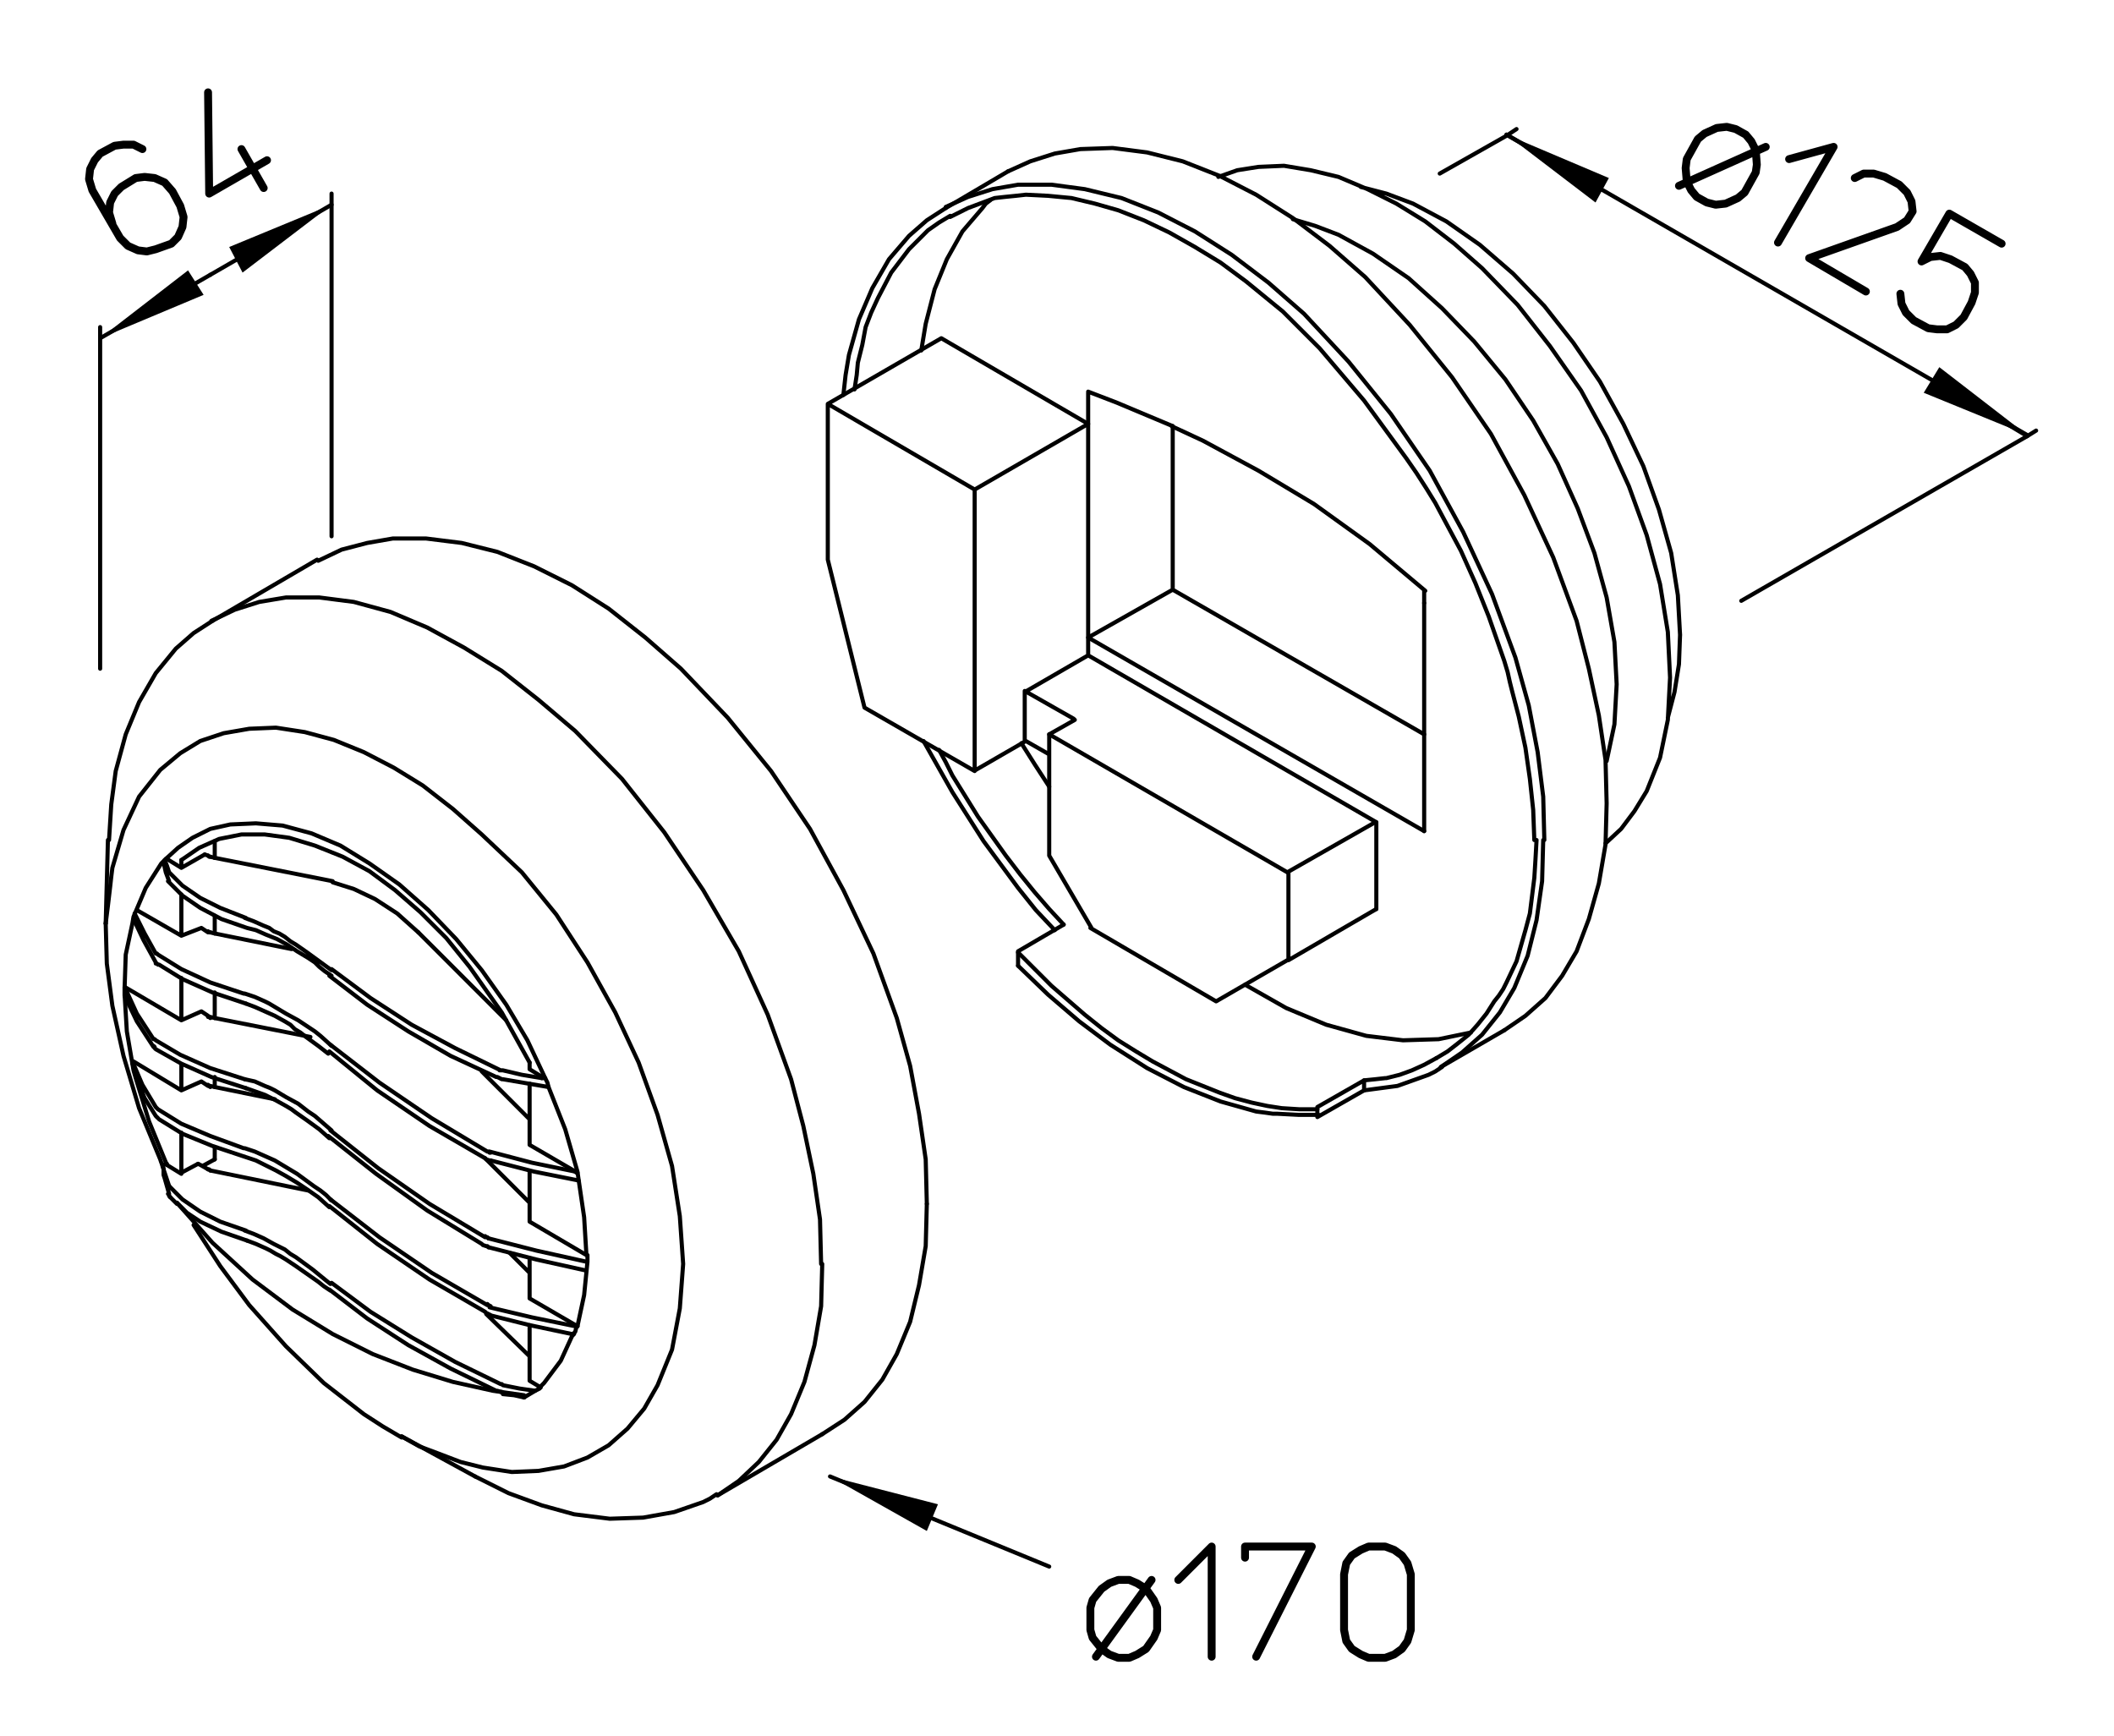 <?xml version="1.0" encoding="utf-8"?>
<!-- Generator: Adobe Illustrator 26.0.2, SVG Export Plug-In . SVG Version: 6.00 Build 0)  -->
<svg version="1.2" baseProfile="tiny" id="Ebene_1" xmlns="http://www.w3.org/2000/svg" xmlns:xlink="http://www.w3.org/1999/xlink"
	 x="0px" y="0px" viewBox="0 0 190 156" overflow="visible" xml:space="preserve">
<path fill="none" stroke="#000000" stroke-width="0.85" stroke-linecap="round" stroke-linejoin="round" stroke-miterlimit="3" d="
	M0,156"/>
<path fill="none" stroke="#000000" stroke-width="0.369" stroke-linecap="round" stroke-linejoin="round" stroke-miterlimit="3" d="
	M51.7,105.3l0.1,0.1 M18.7,76.9l-0.3-0.1 M51.8,119.2L51.8,119.2 M51.8,119.2L51.8,119.2 M51.4,119.9l0.1,0.1 M47.1,125.6l1-0.6
	l0.4-0.2 M19.3,83.9v-1.6 M19.3,89.2v2.3 M29.9,79.2l-10.6-2.1 M19.3,83.9l6.9,1.4 M19.3,97.7v-0.9 M19.3,103.1v1.1 M19.3,91.5
	l8.6,1.7 M24.7,98.8l-5.4-1.1 M90.6,15.4L85,18.7 M129.5,95.9l5.7-3.3 M29.8,17.4v30.8 M9,60.1V29.4 M36.1,129.1l6.6,3.6 M9.7,75.5
	L9.5,83 M135.4,12.1l46.8,27 M136.3,11.6l-0.9,0.6l-6,3.4 M156.5,54l25.7-14.8l0.8-0.5 M94.3,76.9l3.8,6.5 M94.3,76.9v-9.1
	 M115.7,86.3l-6.4,3.7L98,83.4 M123.7,81.7l-7.9,4.6v-7.9 M87.6,44l10.2-5.9 M87.6,44l-13.2-7.7l10.2-5.9l13.2,7.7v19.2 M87.6,44
	v25.3 M87.6,69.3l-9.9-5.7l-3.3-13.3v-14 M97.8,58.9l25.9,15 M92.1,62.2l5.7-3.3v-1.6 M92.1,66.6v-4.5l4.4,2.5 M94.3,66v1.8
	l-2.1-1.2l-4.5,2.6 M105.4,53l-7.6,4.3 M128,66l-22.6-13V38.3 M128,66V54.2"/>
<path fill="none" stroke="#000000" stroke-width="0.369" stroke-linecap="round" stroke-linejoin="round" stroke-miterlimit="3" d="
	M17.8,104.6l-1.5,0.8 M47.6,109.8l5.1,3 M51.9,105.4l-4.3-2.5 M47.6,105.3v4.5 M47.6,96.1l1.3,0.8 M47.6,102.9v-5.5 M47.6,116.7
	l4.3,2.5 M47.6,116.7v-3.6 M47.6,119.1v4.5 M47.6,95.5v0.6 M16.3,87.9v3.8 M16.3,78L15,77.2 M16.3,98v-2.3 M16.3,101.8v3.7
	 M16.3,77.3V78 M16.3,78l2.1-1.2 M16.3,84.1v-3.7 M47.6,114.4l-1.8-1.8 M47.6,124.1l1,0.6 M47.6,121.9l-3.9-3.8 M47.6,121.9v2.2
	 M19.3,97.7l-0.4-0.1 M43.3,96.3l4.3,4.3 M15,104.6l-0.4,0.1 M16.3,98l1.8-0.8l0.6,0.4 M18.2,104.8l0.5,0.3 M16.3,105.5l-1.3-0.8
	 M43.6,104.1l4,4 M16.3,84.1l-4-2.3 M18.9,105.2l8.8,1.8 M12,95.4l4.3,2.6 M12,95.4l-0.1,0.1 M16.3,91.7l-5.1-3 M18.9,91.4l0.4,0.1
	 M18.1,90.9l0.6,0.4 M18.1,90.9l-1.8,0.8 M37.6,83.8l7.9,7.9 M18.9,83.8l0.4,0.1 M19.3,77.1L18.9,77 M18.1,83.4l0.6,0.4 M18.1,83.4
	l-1.8,0.7 M49,96.9h-0.3"/>
<path fill="none" stroke="#000000" stroke-width="0.369" stroke-linecap="round" stroke-linejoin="round" stroke-miterlimit="3" d="
	M128,74.7L97.8,57.3 M115.7,78.4l7.9-4.5 M115.7,78.4L94.3,66l2.3-1.3 M122.6,98v-0.9 M122.6,98l-4.2,2.4 M118.4,99.5l4.2-2.4
	 M118.4,99.5v0.8 M91.5,86.8v-1.3l4.1-2.4 M19.3,104.2l-1.1,0.6l-0.4-0.2 M19.3,77.1v-1.5"/>
<path fill="none" stroke="#000000" stroke-width="0.369" stroke-linecap="round" stroke-linejoin="round" stroke-miterlimit="3" d="
	M178.7,37.1l3.5,2.1 M105.4,38.3l-5-2.1l-2.6-1 M15.9,108.1l3.2,3.6l3.6,3.3l3.6,2.7l3.6,2.2l3.6,1.8l3.6,1.4l3.6,1.1l3.6,0.8
	l2.8,0.4 M128.1,53.1l-5-4.2l-5-3.6l-5-3l-5-2.7l-2.8-1.3 M123.7,81.7v-7.8 M64.5,134.4l9.4-5.5 M28.5,50.3l-9.4,5.5 M97.8,38.1
	v-1.5 M128,53.1v1.1 M97.8,36.6v-1.3 M128,66v8.7"/>
<polyline fill-rule="evenodd" points="182.2,39.1 182.2,39.1 172.9,35.3 174.3,33 182.2,39.1 "/>
<line fill="none" stroke="#000000" stroke-width="0.369" stroke-linecap="round" stroke-linejoin="round" stroke-miterlimit="3" x1="140" y1="14.8" x2="135.4" y2="12.1"/>
<polyline fill-rule="evenodd" points="135.4,12.1 135.4,12.1 144.6,16 143.4,18.2 135.4,12.1 "/>
<line fill="none" stroke="#000000" stroke-width="0.369" stroke-linecap="round" stroke-linejoin="round" stroke-miterlimit="3" x1="94.3" y1="140.8" x2="74.6" y2="132.7"/>
<polyline fill-rule="evenodd" points="74.6,132.7 74.6,132.7 84.3,135.2 83.3,137.6 74.6,132.7 "/>
<line fill="none" stroke="#000000" stroke-width="0.369" stroke-linecap="round" stroke-linejoin="round" stroke-miterlimit="3" x1="18.9" y1="24.7" x2="9" y2="30.4"/>
<polyline fill-rule="evenodd" points="9,30.4 9,30.4 16.9,24.3 18.3,26.5 9,30.4 "/>
<line fill="none" stroke="#000000" stroke-width="0.369" stroke-linecap="round" stroke-linejoin="round" stroke-miterlimit="3" x1="18.9" y1="24.7" x2="29.8" y2="18.4"/>
<polyline fill-rule="evenodd" points="29.8,18.4 29.8,18.4 21.8,24.5 20.6,22.2 29.8,18.4 "/>
<path fill="none" stroke="#000000" stroke-width="0.709" stroke-linecap="round" stroke-linejoin="round" stroke-miterlimit="3" d="
	M10.1,20.1l-0.3-1l0.1-0.9l0.4-0.8l0.6-0.6l1.3-0.8l0.8-0.1l0.9,0.1l0.9,0.4l0.7,0.8l0.7,1.3l0.3,1l-0.1,0.9l-0.4,0.9l-0.6,0.6
	L14,22.4l-0.8,0.2l-0.8-0.1l-0.9-0.4l-0.7-0.7l-2.5-4.3l-0.3-1l0.1-0.9l0.4-0.8L9,13.8l1.3-0.7l0.8-0.1H12l0.8,0.4 M120.8,141.5
	l0.2-1l0.5-0.7l0.8-0.5l0.7-0.3h1.5l0.8,0.3l0.7,0.5l0.5,0.7l0.3,1v5l-0.3,1l-0.5,0.7l-0.7,0.5l-0.8,0.3H123l-0.7-0.3l-0.8-0.5
	l-0.5-0.7l-0.2-1V141.5 M111.9,140v-1h6l-5,9.9 M105.9,142l3-3v9.9 M98.5,148.9l5-6.9 M101.5,142h-1l-0.8,0.3l-0.7,0.5l-0.8,1
	l-0.2,0.7v2l0.2,0.7l0.8,1l0.7,0.5l0.8,0.3h1l0.7-0.3l0.8-0.5l0.7-1l0.3-0.7v-2l-0.3-0.7l-0.7-1l-0.8-0.5L101.5,142 M179.9,21.9
	l-4.7-2.7l-2.5,4.3l0.8-0.4l0.9-0.1l0.9,0.3l1.3,0.7l0.5,0.6l0.4,0.8v0.9l-0.3,0.9l-0.7,1.3l-0.7,0.7l-0.8,0.4h-0.9l-0.8-0.1
	l-1.3-0.7l-0.7-0.7l-0.4-0.8l-0.1-0.9 M166.7,16l0.8-0.4h0.9l1,0.3l1.3,0.7l0.7,0.7l0.4,0.8l0.1,0.9l-0.5,0.8l-0.9,0.6l-7.9,2.8
	l5.1,3 M160.8,14.3l4-1.1l-5,8.6 M150.9,16.7l7.8-3.5 M156.9,12.1l-0.9-0.5l-0.8-0.2l-0.9,0.1l-1.1,0.5l-0.6,0.5l-1,1.8l-0.1,0.8
	l0.1,1.2l0.4,0.8l0.5,0.6l0.9,0.5l0.8,0.2l0.9-0.1l1.1-0.5l0.6-0.5l1-1.8l0.1-0.7l-0.1-1.3l-0.4-0.8L156.9,12.1"/>
<path fill="none" stroke="#000000" stroke-width="0.709" stroke-linecap="round" stroke-linejoin="round" stroke-miterlimit="3" d="
	M21.7,13.4l2,3.5 M18.7,8.3l0.1,9.1l5.2-3"/>
<path fill="none" stroke="#000000" stroke-width="0.369" stroke-linecap="round" stroke-linejoin="round" stroke-miterlimit="3" d="
	M42.7,132.7l3,1.5l3,1.1l2.9,0.8l3.2,0.4l3-0.1l2.8-0.5l2.6-0.9l0.6-0.3l0.6-0.4 M9.5,83l0.1,3.6l0.5,3.8l1,4.5l1.4,4.7l1.9,4.6
	l0.1,0.3l0.1,0.2 M73.8,113.6l-0.1-4l-0.6-4.1l-0.9-4.3L71.1,97L69,91.2l-2.6-5.7L63.2,80l-3.5-5.2l-3.8-4.8l-4.2-4.3l-3.3-2.8
	l-3.3-2.6l-3.4-2.1l-3.3-1.8L35.1,55l-3.3-0.9l-3.1-0.4h-3l-2.4,0.4l-2.2,0.7l-2.1,1 M144.3,75.8l1.4-1.3l1.2-1.6l1.1-1.8l1.2-3
	l0.7-3.4l0.2-3.8 M150.1,60.9l-0.2-4.1l-0.7-4.3l-1.2-4.4l-1.6-4.4l-2-4.4l-2.3-4.2l-2.8-4l-2.9-3.7l-3.2-3.3l-2.5-2.2l-2.6-2
	l-2.6-1.6l-2.6-1.3l-2.6-1.1l-2.5-0.6l-2.4-0.4l-2.3,0.1l-1.9,0.3l-1.7,0.6 M149.9,64.5l0.6-2.3l0.4-2.5l0.1-2.7 M116.2,19.7l2,0.6
	l2.1,0.8l3.1,1.7l3.2,2.2l3,2.7l2.9,3l2.8,3.4l2.5,3.7l2.2,3.9l1.8,4l1.5,4l1.1,4l0.7,4l0.2,3.8l-0.2,3.6l-0.7,3.3 M151,57.1
	l-0.2-3.6l-0.6-3.8l-1.1-3.9l-1.4-3.9l-1.8-3.8l-2.1-3.8l-2.4-3.5l-2.6-3.3l-2.8-2.9l-3-2.6l-3-2.1l-3-1.6l-2.4-0.9l-2.3-0.6 M89,18
	l-0.4,0.3l-0.3,0.4l-1.8,2.1l-1.4,2.5L84,26l-0.8,3.1l-0.4,2.4 M111.9,88.5l3.7,2.1l3.6,1.5l3.6,1l3.3,0.4l3.2-0.1l2.9-0.6
	 M91.8,66.8l1.2,1.9l1.3,2 M84.4,67.4l0.6,1.1l0.6,1.2l2.3,3.7l2.5,3.5l1.3,1.7l1.3,1.6l1.3,1.5l1.3,1.4 M83,66.6l2.6,4.6l2.8,4.4
	l3.1,4.2l1.6,2l1.7,1.8"/>
<path fill="none" stroke="#000000" stroke-width="0.369" stroke-linecap="round" stroke-linejoin="round" stroke-miterlimit="3" d="
	M129.1,95.1l1-0.6l0.9-0.7L132,93l0.8-0.9l0.8-1l0.7-1.1l0.4-0.5l0.4-0.6l0.3-0.6l0.9-1.9l0.8-2.8l0.4-1.5l0.2-1.6l0.2-1.6l0.1-1.6
	l0.1-1.8 M85.4,19.4l-1,0.6l-1,0.7l-1.7,1.7l-1.6,2.1l-1.2,2.3l-0.6,1.3l-0.5,1.3L77.5,31l-0.4,1.6L77,33.7L76.8,35 M85,18.7
	l-1.7,1.1l-1.6,1.4l-1.8,2.1l-1.5,2.6l-1.2,2.8l-0.9,3.2l-0.3,1.8l-0.2,1.8 M129.5,95.9l1.9-1.3l1.8-1.6l1.6-2l1.3-2.2l1.2-2.9
	l0.8-3.2l0.5-3.5l0.1-3.7 M135.2,92.6l1.9-1.3l1.8-1.6l1.5-2l1.3-2.2l1.1-2.9l0.9-3.2l0.6-3.5l0.1-3.7 M138.8,75.5l-0.1-3.9l-0.5-4
	l-0.8-4.2l-1.2-4.3l-2.1-5.7l-2.6-5.6l-3-5.5l-3.5-5.1l-3.8-4.7l-4-4.3l-3.2-2.8l-3.3-2.5l-3.3-2.1l-3.3-1.7l-3.3-1.3L97.5,17
	l-3-0.4h-3L89.2,17L87,17.7l-2,0.9 M144.4,72.2l-0.1-3.9l-0.6-4l-0.9-4.2l-1.1-4.3l-2.1-5.7l-2.6-5.6l-3-5.5l-3.5-5.1l-3.8-4.7
	l-4-4.3l-3.2-2.8l-3.3-2.5l-3.3-2.1l-3.3-1.7l-3.3-1.3l-3.2-0.8l-3.1-0.4l-2.9,0.1l-2.3,0.4l-2.2,0.7l-2,0.9 M36.1,129.1l1.6,0.9
	l1.6,0.6l2.1,0.8l2,0.5l2.6,0.4l2.4-0.1l2.3-0.4l2.1-0.8l1.9-1.1l1.7-1.5l1.5-1.8l1.2-2.1l1.3-3.2l0.7-3.7l0.3-4l-0.3-4.3l-0.7-4.5
	l-1.3-4.6l-1.7-4.7l-2.1-4.5l-2.5-4.5l-2.8-4.3l-3.1-3.8L43.3,75l-2.6-2.3l-2.7-2.1L35.4,69l-2.7-1.4L30,66.5l-2.6-0.7l-2.6-0.4
	l-2.4,0.1l-2.3,0.4L18,66.6l-1.8,1.1l-1.8,1.5l-1.9,2.4l-1.4,3l-1,3.4l-0.1,0.8l-0.1,0.9l-0.2,1.7L9.5,83"/>
<path fill="none" stroke="#000000" stroke-width="0.369" stroke-linecap="round" stroke-linejoin="round" stroke-miterlimit="3" d="
	M11.2,89.5v-0.8 M22.2,111.5l-2.3-0.8l-1.9-0.9l-1.2-0.8l-0.9-0.9 M52.7,113.4l-4.5-1l-4.3-1.1 M22,89.3l0.9,0.3l0.9,0.4l0.4,0.2
	l1.5,0.9l1.1,0.6l0.9,0.6l0.6,0.4l0.5,0.4l1,0.9 M37.6,83.8l-1.9-1.7l-2-1.3l-1.9-0.9l-1.9-0.6 M22.2,83.4l0.8,0.2l0.9,0.4l1,0.4
	l0.9,0.5l0.9,0.6l1,0.6l0.6,0.4l0.4,0.4l0.5,0.4l0.6,0.4 M22,82.5l0.8,0.3l0.9,0.4l0.5,0.2l0.4,0.3l0.5,0.2l0.5,0.3l0.5,0.4l0.5,0.3
	l1,0.7l1.1,0.8l1.1,0.8 M22.1,90.2l0.8,0.3l0.9,0.4l0.9,0.4l0.9,0.5l0.5,0.3l0.4,0.4l0.5,0.3l0.5,0.4l1.1,0.8l0.9,0.7 M18.7,91.4
	h0.1l0.1,0.1 M22.2,83.4l-2.3-0.8L18,81.6l-1.6-1.1l-1.1-1.1 M15.3,78.5l1.1,1.1l1.6,1.1l1.8,0.9l2.3,0.9 M18.7,83.7l0.1,0.1h0.1
	 M15.2,79.2l-0.3-0.8l-0.2-0.9 M15.3,78.5L15.3,78.5l-0.1-0.1h-0.1 M18.7,76.9l0.1,0.1h0.1 M15.3,79.4L15.3,79.4L15.3,79.4l-0.1-0.1
	l-0.1-0.1 M29.8,87.1l3.5,2.6l3.7,2.4l3.9,2.1l4.1,2 M44.6,96.8l-4.1-1.9l-3.8-2.2L33,90.3l-3.4-2.6 M15.2,78.4L15,77.8l-0.2-0.5
	 M45.2,97h-0.1l-0.4-0.2 M48.7,96.9l-1.8-0.3l-1.7-0.4h-0.1L45,96.2h-0.1 M49.3,97.7L45.2,97 M52.7,114.2l-4.5-1l-4.3-1.1
	 M51.6,119.9v-0.1l0.1-0.1l0.1-0.4v-0.1h0.1 M47.1,125.6L47.1,125.6 M12,95.8v-0.1l-0.1-0.1"/>
<path fill="none" stroke="#000000" stroke-width="0.369" stroke-linecap="round" stroke-linejoin="round" stroke-miterlimit="3" d="
	M18.7,97.5l0.1,0.1l0.1,0.1 M14.2,99.7l2.1,1.3l2.6,1.1l3,1.1 M22.1,90.2l-3-1L16.4,88l-2.1-1.3 M14.2,85.8l2.1,1.3l2.6,1.2l3,1
	 M22.1,104l-3-1l-2.7-1.1l-2.1-1.3 M14.2,85.8L14.2,85.8l-0.1-0.1H14 M14.2,86.7L14.2,86.7l-0.1-0.1h-0.1L14,86.5 M22.1,97.8l-3.1-1
	l-2.7-1.2L14,94.3 M14,93.5l2.2,1.3l2.7,1.2l3.1,1 M14,93.5L14,93.5l-0.1-0.1 M14,94.3L14,94.3l-0.1-0.1v-0.1l-0.1-0.1 M14.2,100.5
	l-0.2-0.2 M14.2,99.7L14.2,99.7L14.2,99.7L14,99.5 M15.2,107.3l-0.4-1.4l-0.1-0.3V105l-0.1-0.3 M15.3,106.7l1.1,1.1l1.6,1.1l1.8,0.9
	l2.3,0.8 M22,103.2l0.9,0.3l0.9,0.4l0.9,0.4l1,0.6l1,0.6l1.5,1.1l0.6,0.4l0.5,0.4l0.5,0.5 M22.1,104l0.9,0.3l0.8,0.4l1,0.5l0.9,0.5
	l1,0.6l0.9,0.6l1,0.7l1,0.9 M51.7,105.3l-3.9-0.8l-3.8-1 M29.7,101.6L34,105l4.6,3.2l5,3 M43.9,111.3L43.9,111.3l-0.1-0.1h-0.1
	l-0.1-0.1 M43.3,111.8l-4.9-3l-4.6-3.3l-4.3-3.4 M52,106.1l-4-0.8l-3.9-1 M15.3,107.6L15.3,107.6l-0.1-0.1v-0.1l-0.1-0.1
	 M15.3,106.7L15.3,106.7l-0.1-0.1h-0.1 M18.7,105.1h0.1l0.1,0.1 M14,100.3l-1-1.6L12.3,97 M14,99.5l-1.2-2l-0.9-2.1 M14,85.7
	L13,83.9l-0.9-1.8 M14,86.5l-1.1-2L12,82.6 M13.8,94.1l-1.5-2.3l-1.1-2.3 M13.8,93.4l-1.5-2.3l-1.1-2.4"/>
<path fill="none" stroke="#000000" stroke-width="0.369" stroke-linecap="round" stroke-linejoin="round" stroke-miterlimit="3" d="
	M15,104.7l-1.6-3.9l-1.2-3.9L12,96.2l-0.6-3.5l-0.2-3.3v-0.6l0.1-3l0.6-2.8l0.1-0.6l1.1-2.6l1.4-2.2l0.4-0.4 M47.6,95.5L45.1,91
	l-2.9-4.1l-2.1-2.6l-2.3-2.3l-2.3-2l-2.3-1.7l-2.4-1.3L28.3,76L26,75.3L23.8,75h-2.1l-2,0.4l-1.8,0.8l-1.6,1.1 M45.2,125.2l-0.1-0.1
	h-0.1l-0.3-0.1 M43.6,117.9l-5-2.9l-4.7-3.2l-4.3-3.4 M29.7,107.8l4.4,3.4l4.7,3.2l5,2.9 M45.2,124.5L45.2,124.5l-0.1-0.1h-0.1
	 M43.9,112.1l-0.1-0.1h-0.1l-0.3-0.1 M44.6,125l-4.1-2l-3.8-2.1l-3.7-2.4l-3.4-2.6 M51.7,119.2l-3.9-0.8l-3.8-0.9 M22.2,111.5
	l0.8,0.3l0.9,0.4l0.4,0.2l0.5,0.3l0.4,0.2l0.5,0.3l0.9,0.6l2,1.4l0.5,0.4l0.6,0.4 M51.4,119.9l-3.8-0.8l-3.6-0.9 M44.1,118.2
	l-0.4-0.2l-0.1-0.1 M44.1,117.4L44.1,117.4l-0.2-0.1l-0.1-0.1 M29.8,115.3l3.5,2.6l3.7,2.3l3.9,2.2l4.1,2 M48.1,125l-1.4-0.2
	l-1.5-0.3 M22,110.6l0.8,0.3l0.9,0.4l0.9,0.5l1,0.5l0.5,0.4l0.5,0.3l1.5,1.1l1.1,0.9l0.5,0.4 M15.2,106.6l-0.6-1.8 M44.1,103.6h-0.1
	l-0.1-0.1h-0.1 M22,97l0.9,0.2l0.9,0.4l0.5,0.2l0.4,0.2l1,0.6l1.1,0.6l0.9,0.7l0.6,0.4l1.5,1.3 M22.1,97.8l1.7,0.6l1,0.5l0.9,0.5
	l0.5,0.3l0.4,0.3l1,0.7l1.1,0.8l0.9,0.8 M44.1,104.3h-0.1l-0.3-0.1l-0.1-0.1 M29.7,93.9l4.4,3.4l4.7,3.2l5,3 M43.6,104.1l-5-2.9
	L33.9,98l-4.3-3.5"/>
<path fill="none" stroke="#000000" stroke-width="0.369" stroke-linecap="round" stroke-linejoin="round" stroke-miterlimit="3" d="
	M83.3,108.2l-0.1-4l-0.6-4.1l-0.8-4.3l-1.2-4.3l-2.1-5.8L75.8,80l-3-5.5l-3.5-5.2l-3.9-4.8l-4.2-4.4l-3.2-2.8l-3.3-2.6l-3.3-2.1
	l-3.4-1.7l-3.3-1.3l-3.2-0.8l-3.2-0.4h-3l-2.3,0.4l-2.3,0.6l-2.1,1 M137.9,75.5l-0.1-2.7l-0.3-2.8l-0.4-2.8l-0.6-2.8l-0.6-2.3
	l-0.2-0.8l-0.2-0.9l-0.3-1l-1.4-4l-1.2-3l-1.3-2.9l-1.5-2.8l-0.8-1.5l-0.8-1.3l-0.9-1.4l-0.9-1.3l-3.8-5.2l-4-4.7l-1.1-1.1l-1.1-1.1
	l-1.1-1.1l-1.1-0.9l-2.2-1.8l-2.3-1.7l-2.3-1.4l-2.3-1.3l-2.3-1.1l-2.3-0.9l-2.1-0.6l-2.1-0.5l-2.1-0.2l-2-0.1l-0.9,0.1l-1,0.1
	l-0.9,0.1L87,18.7l-1.6,0.8 M122.6,98l3-0.4l2.8-1l0.6-0.3l0.6-0.4 M122.6,97.1l1-0.1l0.9-0.1h0.1l1.2-0.3l1.1-0.4l1.1-0.5l1.1-0.6
	 M91.5,85.6l3,3l3,2.6l1.5,1.2l1.5,1.1l1.6,1l1.5,0.9l3,1.6l3,1.2l1.4,0.5l1.5,0.4l1.4,0.3l1.3,0.2l1.6,0.1h1.6 M91.5,86.8l2.7,2.6
	l2.8,2.4l2.8,2.1l3.3,2.1l3.3,1.7l3.3,1.3l3.2,0.9l0.8,0.1l0.7,0.1h0.4l1.9,0.1h1.8 M15.9,108.2l-0.6-0.6 M47.1,125.6l-0.9-0.2
	l-1-0.1 M17.4,110.1l2.4,3.7l2.6,3.5l3.3,3.7l3.4,3.3l3.6,2.8l1.7,1.1l1.7,1 M49,96.9l0.2,0.4l0.1,0.4l1.5,3.8l1.1,3.8l0.1,0.7
	l0.5,3.4l0.2,3.3 M51.9,119.2l0.6-2.8l0.3-3v-0.6 M48.5,124.7l0.4-0.4l1.5-2l1.1-2.4 M49,96.9l-1.6-3.4l-1.9-3.2l-2.2-3.1L41,84.4
	l-2.5-2.6l-2.6-2.3l-2.7-1.9l-2.6-1.6L28,74.9l-2.6-0.7L23,74l-2.3,0.1l-1.8,0.4l-1.6,0.8L16,76.2l-1.1,1"/>
<path fill="none" stroke="#000000" stroke-width="0.369" stroke-linecap="round" stroke-linejoin="round" stroke-miterlimit="3" d="
	M73.9,128.9l2-1.3l1.8-1.6l1.6-2l1.3-2.3l1.2-2.9l0.8-3.3l0.6-3.5l0.1-3.8 M64.5,134.4l1.9-1.3l1.8-1.7l1.6-2l1.3-2.3l1.2-2.9
	l0.9-3.3l0.6-3.5l0.1-3.8 M19.1,55.8l-1.7,1.1l-1.6,1.4L14,60.5l-1.5,2.6L11.3,66l-0.9,3.3l-0.4,3l-0.2,3.2"/>
</svg>
